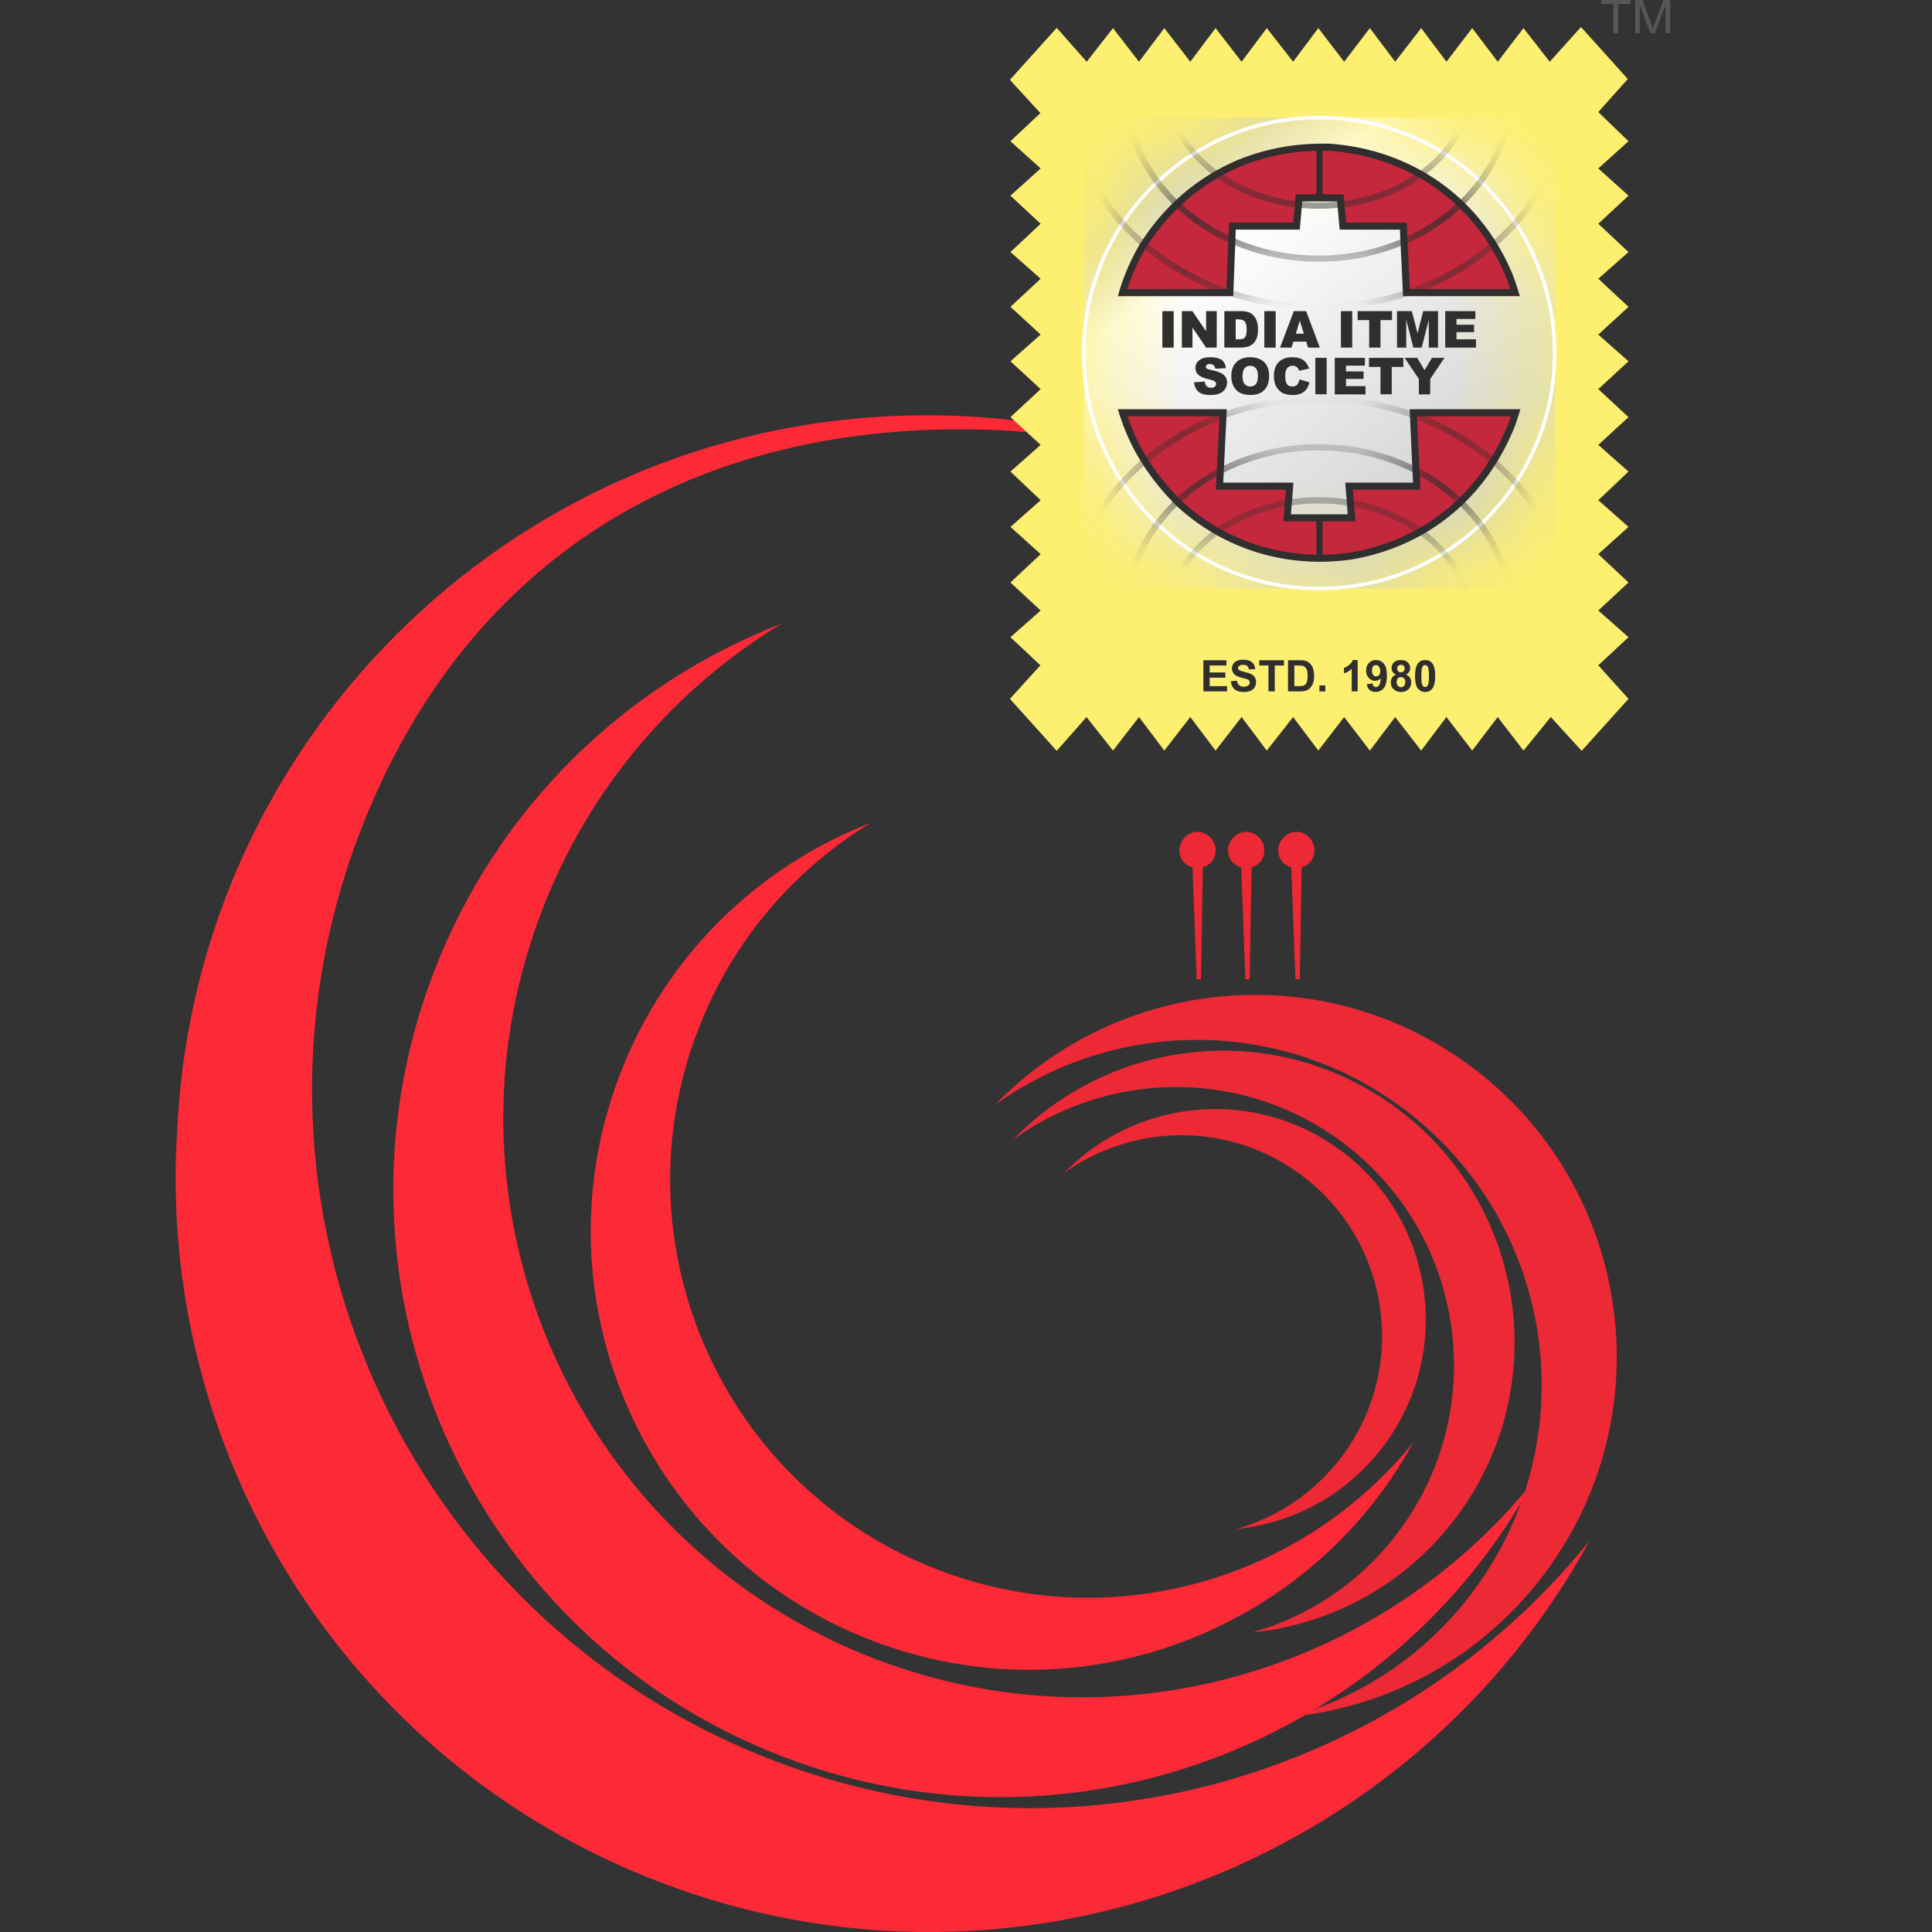 <svg width="22" height="22" viewBox="0 0 22 22" fill="none" xmlns="http://www.w3.org/2000/svg">
<rect x="0" y="0" width="22" height="22" fill="#333333" stroke="none"/>
<g clip-path="url(#clip0_810_1013)">
<path fill-rule="evenodd" clip-rule="evenodd" d="M18.099 17.547C16.073 21.25 11.573 22.982 7.519 21.434C3.909 20.055 1.768 16.5 2.02 12.834C2.245 8.32 5.977 4.729 10.547 4.729C11.741 4.729 12.879 4.975 13.911 5.418C12.987 5.076 11.989 4.888 10.946 4.888C7.717 4.888 5.248 6.469 4.093 9.492C2.482 13.711 4.598 18.439 8.817 20.05C12.211 21.346 15.934 20.23 18.099 17.547Z" fill="#FC2937"/>
<path fill-rule="evenodd" clip-rule="evenodd" d="M17.455 16.875C15.822 19.86 12.194 21.256 8.928 20.008C5.361 18.646 3.573 14.65 4.935 11.083C5.662 9.18 7.139 7.783 8.901 7.101C7.693 7.835 6.709 8.96 6.166 10.383C4.868 13.784 6.572 17.594 9.973 18.893C12.709 19.937 15.71 19.038 17.455 16.875Z" fill="#FC2937"/>
<path fill-rule="evenodd" clip-rule="evenodd" d="M16.094 16.424C14.915 18.578 12.296 19.585 9.938 18.685C7.364 17.702 6.073 14.817 7.056 12.243C7.581 10.868 8.647 9.86 9.919 9.368C9.047 9.898 8.337 10.71 7.945 11.737C7.008 14.192 8.238 16.943 10.693 17.88C12.668 18.634 14.834 17.985 16.094 16.424Z" fill="#FC2937"/>
<path fill-rule="evenodd" clip-rule="evenodd" d="M11.332 12.58C12.742 11.123 15.047 10.894 16.728 12.127C18.562 13.474 18.958 16.053 17.612 17.887C16.893 18.866 15.823 19.436 14.703 19.549C15.514 19.319 16.257 18.827 16.794 18.095C18.077 16.346 17.7 13.887 15.951 12.603C14.543 11.57 12.677 11.613 11.332 12.58Z" fill="#EC2935"/>
<path fill-rule="evenodd" clip-rule="evenodd" d="M11.541 12.973C12.678 11.799 14.536 11.614 15.89 12.608C17.369 13.693 17.688 15.772 16.603 17.25C16.023 18.04 15.161 18.498 14.258 18.59C14.912 18.404 15.51 18.008 15.943 17.418C16.978 16.008 16.673 14.026 15.264 12.991C14.13 12.159 12.625 12.194 11.541 12.973Z" fill="#EC2935"/>
<path fill-rule="evenodd" clip-rule="evenodd" d="M12.117 13.357C12.938 12.509 14.279 12.376 15.257 13.093C16.324 13.876 16.554 15.377 15.771 16.444C15.353 17.014 14.73 17.345 14.079 17.411C14.55 17.277 14.982 16.991 15.295 16.565C16.042 15.548 15.822 14.117 14.804 13.37C13.986 12.769 12.899 12.794 12.117 13.357Z" fill="#EC2935"/>
<path fill-rule="evenodd" clip-rule="evenodd" d="M14.191 9.472C14.305 9.472 14.398 9.575 14.398 9.679C14.398 9.782 14.336 9.85 14.252 9.876L14.23 11.151H14.181L14.134 9.877C14.048 9.853 13.984 9.783 13.984 9.679C13.984 9.575 14.077 9.472 14.191 9.472Z" fill="#EC2935"/>
<path fill-rule="evenodd" clip-rule="evenodd" d="M13.636 9.472C13.751 9.472 13.843 9.575 13.843 9.679C13.843 9.782 13.782 9.85 13.697 9.876L13.676 11.151H13.627L13.579 9.877C13.493 9.853 13.43 9.783 13.43 9.679C13.43 9.575 13.522 9.472 13.636 9.472Z" fill="#EC2935"/>
<path fill-rule="evenodd" clip-rule="evenodd" d="M14.761 9.472C14.876 9.472 14.968 9.575 14.968 9.679C14.968 9.782 14.907 9.85 14.822 9.876L14.801 11.151H14.751L14.704 9.877C14.618 9.853 14.555 9.783 14.555 9.679C14.555 9.575 14.647 9.472 14.761 9.472Z" fill="#EC2935"/>
<path d="M18.62 0.379V0H18.703L18.802 0.268C18.811 0.293 18.817 0.312 18.821 0.325C18.826 0.311 18.834 0.291 18.844 0.264L18.943 0H19.018V0.379H18.965V0.062L18.843 0.379H18.794L18.673 0.056V0.379H18.62ZM18.372 0.379V0.045H18.234V0H18.565V0.045H18.427V0.379H18.372Z" fill="#555658"/>
<path fill-rule="evenodd" clip-rule="evenodd" d="M15.022 7.236C15.438 7.236 15.848 7.209 16.25 7.157H13.793C14.195 7.209 14.605 7.236 15.022 7.236Z" fill="#FFC43E"/>
<path fill-rule="evenodd" clip-rule="evenodd" d="M17.647 0.703L17.348 0.32L17.055 0.703L16.764 0.32L16.471 0.703L16.183 0.32L15.887 0.703L15.599 0.32L15.306 0.703L15.012 0.32L14.725 0.703L14.425 0.32L14.138 0.703L13.842 0.32L13.554 0.703L13.258 0.32L12.97 0.703L12.674 0.32L12.374 0.703L12.033 0.317L11.5 0.909L11.847 1.288L11.506 1.608L11.85 1.918L11.506 2.228L11.85 2.548L11.506 2.87L11.85 3.174L11.506 3.494L11.85 3.81L11.506 4.114L11.85 4.431L11.506 4.75L11.85 5.066L11.506 5.37L11.85 5.696L11.506 6L11.85 6.31L11.506 6.633L11.85 6.952L11.506 7.256L11.847 7.576L11.5 7.958L12.033 8.55L12.372 8.165L12.674 8.547L12.97 8.165L13.258 8.547L13.554 8.165L13.842 8.547L14.138 8.165L14.425 8.547L14.725 8.165L15.012 8.547L15.306 8.165L15.599 8.547L15.887 8.165L16.183 8.547L16.471 8.165L16.764 8.547L17.055 8.165L17.348 8.547L17.659 8.165L18.011 8.55L18.544 7.958L18.2 7.576L18.544 7.256L18.2 6.952L18.544 6.633L18.2 6.31L18.544 6L18.2 5.696L18.544 5.37L18.2 5.066L18.544 4.75L18.2 4.431L18.544 4.114L18.2 3.81L18.544 3.494L18.2 3.174L18.544 2.87L18.2 2.548L18.544 2.228L18.2 1.918L18.544 1.608L18.2 1.276L18.536 0.9L18.003 0.308L17.647 0.703Z" fill="#FDEF70"/>
<mask id="mask0_810_1013" style="mask-type:luminance" maskUnits="userSpaceOnUse" x="12" y="1" width="6" height="6">
<path d="M15.027 1.338C16.508 1.338 17.709 2.539 17.709 4.02C17.709 5.501 16.508 6.702 15.027 6.702C13.546 6.702 12.346 5.501 12.346 4.02C12.346 2.539 13.546 1.338 15.027 1.338Z" fill="white"/>
</mask>
<g mask="url(#mask0_810_1013)">
<path d="M17.709 1.338H12.346V6.702H17.709V1.338Z" fill="url(#paint0_linear_810_1013)"/>
</g>
<path d="M16.904 2.138C16.422 1.657 15.757 1.359 15.022 1.359C14.287 1.359 13.622 1.657 13.14 2.138C12.659 2.62 12.361 3.285 12.361 4.02C12.361 4.755 12.659 5.42 13.14 5.902C13.622 6.384 14.287 6.682 15.022 6.682C15.757 6.682 16.422 6.384 16.904 5.902C17.386 5.42 17.683 4.755 17.683 4.02C17.683 3.285 17.385 2.62 16.904 2.138ZM15.022 1.319C15.768 1.319 16.443 1.621 16.932 2.11C17.421 2.599 17.723 3.274 17.723 4.02C17.723 4.766 17.421 5.442 16.932 5.93C16.443 6.419 15.768 6.722 15.022 6.722C14.276 6.722 13.601 6.419 13.112 5.93C12.623 5.442 12.32 4.766 12.32 4.02C12.32 3.274 12.623 2.599 13.112 2.11C13.601 1.621 14.276 1.319 15.022 1.319Z" fill="white"/>
<path fill-rule="evenodd" clip-rule="evenodd" d="M17.26 4.7C17.247 4.742 17.234 4.783 17.22 4.823C16.898 5.639 16.247 6.183 15.38 6.333C14.675 6.431 13.981 6.228 13.451 5.754C13.129 5.443 12.908 5.096 12.785 4.7H13.929L13.888 5.535H14.686L14.658 5.897H15.025H15.392L15.364 5.535H16.134L16.095 4.7L17.26 4.7ZM16.016 3.332L15.981 2.575H15.293L15.264 2.253H15.022H14.793L14.765 2.575H14.034L14.005 3.332H12.783C12.837 3.151 12.914 2.972 13.016 2.799C13.284 2.376 13.648 2.057 14.108 1.86C14.452 1.722 14.771 1.668 15.14 1.676C16.049 1.741 16.81 2.266 17.174 3.107C17.204 3.181 17.231 3.256 17.254 3.332H16.016Z" fill="#C5273C"/>
<mask id="mask1_810_1013" style="mask-type:luminance" maskUnits="userSpaceOnUse" x="12" y="1" width="6" height="6">
<path d="M17.256 4.7C17.243 4.742 17.23 4.783 17.216 4.824C16.894 5.639 16.243 6.184 15.376 6.333C14.671 6.432 13.977 6.229 13.447 5.755C13.126 5.443 12.904 5.096 12.781 4.7H13.925L13.884 5.536H14.682L14.654 5.897H15.021H15.388L15.36 5.536H16.13L16.091 4.7H17.256V4.7ZM16.012 3.333L15.977 2.575H15.289L15.261 2.254H15.018H14.79L14.761 2.575H14.031L14.001 3.333H12.779C12.833 3.151 12.91 2.973 13.012 2.799C13.28 2.376 13.644 2.057 14.104 1.86C14.448 1.722 14.767 1.668 15.136 1.677C16.045 1.742 16.806 2.266 17.171 3.107C17.201 3.182 17.227 3.257 17.25 3.333H16.012V3.333Z" fill="white"/>
</mask>
<g mask="url(#mask1_810_1013)">
<path d="M16.256 8.055C15.939 8.307 15.501 8.463 15.018 8.463C14.536 8.463 14.098 8.307 13.781 8.055C13.461 7.802 13.264 7.451 13.264 7.062C13.264 6.674 13.461 6.323 13.781 6.07C14.098 5.818 14.536 5.662 15.018 5.662C15.501 5.662 15.939 5.818 16.256 6.07C16.576 6.323 16.773 6.674 16.773 7.062C16.773 7.451 16.576 7.802 16.256 8.055ZM15.018 8.392C15.485 8.392 15.907 8.243 16.213 8C16.515 7.76 16.703 7.428 16.703 7.063C16.703 6.697 16.515 6.365 16.213 6.125C15.907 5.882 15.485 5.733 15.018 5.733C14.552 5.733 14.129 5.882 13.824 6.125C13.521 6.365 13.334 6.697 13.334 7.063C13.334 7.428 13.521 7.76 13.824 8C14.129 8.242 14.552 8.392 15.018 8.392Z" fill="#312E2F"/>
</g>
<mask id="mask2_810_1013" style="mask-type:luminance" maskUnits="userSpaceOnUse" x="12" y="1" width="6" height="6">
<path d="M17.256 4.7C17.243 4.742 17.23 4.783 17.216 4.824C16.894 5.639 16.243 6.184 15.376 6.333C14.671 6.432 13.977 6.229 13.447 5.755C13.126 5.443 12.904 5.096 12.781 4.7H13.925L13.884 5.536H14.682L14.654 5.897H15.021H15.388L15.36 5.536H16.13L16.091 4.7H17.256V4.7ZM16.012 3.333L15.977 2.575H15.289L15.261 2.254H15.018H14.79L14.761 2.575H14.031L14.001 3.333H12.779C12.833 3.151 12.91 2.973 13.012 2.799C13.28 2.376 13.644 2.057 14.104 1.86C14.448 1.722 14.767 1.668 15.136 1.677C16.045 1.742 16.806 2.266 17.171 3.107C17.201 3.182 17.227 3.257 17.25 3.333H16.012V3.333Z" fill="white"/>
</mask>
<g mask="url(#mask2_810_1013)">
<path d="M16.594 8.424C16.19 8.78 15.632 9 15.017 9C14.401 9 13.843 8.78 13.439 8.424C13.034 8.068 12.783 7.574 12.783 7.029C12.783 6.484 13.034 5.99 13.439 5.633C13.843 5.278 14.401 5.057 15.017 5.057C15.632 5.057 16.19 5.278 16.594 5.633C16.999 5.99 17.25 6.484 17.25 7.029C17.25 7.574 16.999 8.068 16.594 8.424ZM15.017 8.93C15.615 8.93 16.156 8.717 16.548 8.372C16.938 8.028 17.18 7.553 17.18 7.029C17.18 6.505 16.938 6.03 16.548 5.686C16.156 5.341 15.615 5.128 15.017 5.128C14.418 5.128 13.877 5.341 13.485 5.686C13.095 6.03 12.854 6.505 12.854 7.029C12.854 7.553 13.095 8.028 13.485 8.372C13.877 8.717 14.418 8.93 15.017 8.93Z" fill="#312E2F"/>
</g>
<mask id="mask3_810_1013" style="mask-type:luminance" maskUnits="userSpaceOnUse" x="12" y="1" width="6" height="6">
<path d="M17.256 4.7C17.243 4.742 17.23 4.783 17.216 4.824C16.894 5.639 16.243 6.184 15.376 6.333C14.671 6.432 13.977 6.229 13.447 5.755C13.126 5.443 12.904 5.096 12.781 4.7H13.925L13.884 5.536H14.682L14.654 5.897H15.021H15.388L15.36 5.536H16.13L16.091 4.7H17.256V4.7ZM16.012 3.333L15.977 2.575H15.289L15.261 2.254H15.018H14.79L14.761 2.575H14.031L14.001 3.333H12.779C12.833 3.151 12.91 2.973 13.012 2.799C13.28 2.376 13.644 2.057 14.104 1.86C14.448 1.722 14.767 1.668 15.136 1.677C16.045 1.742 16.806 2.266 17.171 3.107C17.201 3.182 17.227 3.257 17.25 3.333H16.012V3.333Z" fill="white"/>
</mask>
<g mask="url(#mask3_810_1013)">
<path d="M17.06 8.871C16.537 9.333 15.815 9.619 15.018 9.619C14.22 9.619 13.498 9.333 12.975 8.871C12.451 8.409 12.127 7.769 12.127 7.062C12.127 6.356 12.451 5.716 12.975 5.254C13.498 4.792 14.22 4.506 15.018 4.506C15.815 4.506 16.537 4.792 17.06 5.254C17.584 5.716 17.909 6.356 17.909 7.062C17.909 7.769 17.584 8.408 17.06 8.871ZM15.018 9.548C15.798 9.548 16.503 9.269 17.014 8.819C17.523 8.369 17.838 7.748 17.838 7.062C17.838 6.377 17.523 5.756 17.014 5.306C16.503 4.855 15.798 4.577 15.018 4.577C14.238 4.577 13.532 4.855 13.022 5.306C12.512 5.756 12.197 6.377 12.197 7.062C12.197 7.748 12.512 8.369 13.022 8.819C13.532 9.269 14.238 9.548 15.018 9.548Z" fill="#312E2F"/>
</g>
<mask id="mask4_810_1013" style="mask-type:luminance" maskUnits="userSpaceOnUse" x="12" y="1" width="6" height="6">
<path d="M17.256 4.7C17.243 4.742 17.23 4.783 17.216 4.824C16.894 5.639 16.243 6.184 15.376 6.333C14.671 6.432 13.977 6.229 13.447 5.755C13.126 5.443 12.904 5.096 12.781 4.7H13.925L13.884 5.536H14.682L14.654 5.897H15.021H15.388L15.36 5.536H16.13L16.091 4.7H17.256V4.7ZM16.012 3.333L15.977 2.575H15.289L15.261 2.254H15.018H14.79L14.761 2.575H14.031L14.001 3.333H12.779C12.833 3.151 12.91 2.973 13.012 2.799C13.28 2.376 13.644 2.057 14.104 1.86C14.448 1.722 14.767 1.668 15.136 1.677C16.045 1.742 16.806 2.266 17.171 3.107C17.201 3.182 17.227 3.257 17.25 3.333H16.012V3.333Z" fill="white"/>
</mask>
<g mask="url(#mask4_810_1013)">
<path d="M16.213 0.039C15.908 -0.204 15.485 -0.354 15.019 -0.354C14.552 -0.354 14.13 -0.204 13.824 0.039C13.521 0.279 13.334 0.611 13.334 0.976C13.334 1.342 13.521 1.673 13.824 1.914C14.13 2.156 14.552 2.306 15.019 2.306C15.485 2.306 15.908 2.156 16.213 1.914C16.516 1.674 16.703 1.342 16.703 0.976C16.703 0.611 16.516 0.279 16.213 0.039ZM15.018 -0.424C15.502 -0.424 15.939 -0.268 16.256 -0.017C16.576 0.237 16.773 0.588 16.773 0.976C16.773 1.364 16.576 1.715 16.256 1.969C15.939 2.221 15.501 2.377 15.018 2.377C14.536 2.377 14.098 2.221 13.781 1.969C13.461 1.715 13.264 1.364 13.264 0.976C13.264 0.588 13.461 0.237 13.781 -0.017C14.098 -0.268 14.536 -0.424 15.018 -0.424Z" fill="#312E2F"/>
</g>
<mask id="mask5_810_1013" style="mask-type:luminance" maskUnits="userSpaceOnUse" x="12" y="1" width="6" height="6">
<path d="M17.256 4.7C17.243 4.742 17.23 4.783 17.216 4.824C16.894 5.639 16.243 6.184 15.376 6.333C14.671 6.432 13.977 6.229 13.447 5.755C13.126 5.443 12.904 5.096 12.781 4.7H13.925L13.884 5.536H14.682L14.654 5.897H15.021H15.388L15.36 5.536H16.13L16.091 4.7H17.256V4.7ZM16.012 3.333L15.977 2.575H15.289L15.261 2.254H15.018H14.79L14.761 2.575H14.031L14.001 3.333H12.779C12.833 3.151 12.91 2.973 13.012 2.799C13.28 2.376 13.644 2.057 14.104 1.86C14.448 1.722 14.767 1.668 15.136 1.677C16.045 1.742 16.806 2.266 17.171 3.107C17.201 3.182 17.227 3.257 17.25 3.333H16.012V3.333Z" fill="white"/>
</mask>
<g mask="url(#mask5_810_1013)">
<path d="M16.548 -0.334C16.156 -0.678 15.615 -0.892 15.017 -0.892C14.418 -0.892 13.877 -0.678 13.485 -0.334C13.095 0.01 12.854 0.485 12.854 1.009C12.854 1.534 13.095 2.009 13.485 2.352C13.877 2.697 14.418 2.911 15.017 2.911C15.615 2.911 16.156 2.697 16.548 2.352C16.938 2.009 17.18 1.534 17.18 1.009C17.18 0.485 16.938 0.01 16.548 -0.334ZM15.017 -0.962C15.632 -0.962 16.19 -0.742 16.594 -0.386C16.999 -0.029 17.25 0.464 17.25 1.009C17.25 1.555 16.999 2.048 16.594 2.405C16.19 2.761 15.632 2.981 15.017 2.981C14.401 2.981 13.843 2.761 13.439 2.405C13.034 2.048 12.783 1.555 12.783 1.009C12.783 0.464 13.034 -0.029 13.439 -0.386C13.843 -0.742 14.401 -0.962 15.017 -0.962Z" fill="#312E2F"/>
</g>
<mask id="mask6_810_1013" style="mask-type:luminance" maskUnits="userSpaceOnUse" x="12" y="1" width="6" height="6">
<path d="M17.256 4.7C17.243 4.742 17.23 4.783 17.216 4.824C16.894 5.639 16.243 6.184 15.376 6.333C14.671 6.432 13.977 6.229 13.447 5.755C13.126 5.443 12.904 5.096 12.781 4.7H13.925L13.884 5.536H14.682L14.654 5.897H15.021H15.388L15.36 5.536H16.13L16.091 4.7H17.256V4.7ZM16.012 3.333L15.977 2.575H15.289L15.261 2.254H15.018H14.79L14.761 2.575H14.031L14.001 3.333H12.779C12.833 3.151 12.91 2.973 13.012 2.799C13.28 2.376 13.644 2.057 14.104 1.86C14.448 1.722 14.767 1.668 15.136 1.677C16.045 1.742 16.806 2.266 17.171 3.107C17.201 3.182 17.227 3.257 17.25 3.333H16.012V3.333Z" fill="white"/>
</mask>
<g mask="url(#mask6_810_1013)">
<path d="M17.014 -0.78C16.503 -1.231 15.798 -1.51 15.018 -1.51C14.238 -1.51 13.532 -1.231 13.022 -0.78C12.512 -0.331 12.197 0.29 12.197 0.976C12.197 1.662 12.512 2.283 13.022 2.732C13.532 3.183 14.238 3.462 15.018 3.462C15.798 3.462 16.503 3.183 17.014 2.732C17.523 2.283 17.838 1.662 17.838 0.976C17.838 0.29 17.523 -0.331 17.014 -0.78ZM15.018 -1.58C15.815 -1.58 16.537 -1.295 17.06 -0.833C17.584 -0.37 17.909 0.269 17.909 0.976C17.909 1.683 17.584 2.322 17.06 2.785C16.537 3.246 15.815 3.532 15.018 3.532C14.22 3.532 13.498 3.246 12.975 2.785C12.451 2.322 12.127 1.683 12.127 0.976C12.127 0.269 12.451 -0.37 12.975 -0.833C13.498 -1.294 14.22 -1.58 15.018 -1.58Z" fill="#312E2F"/>
</g>
<path d="M17.201 4.75L17.204 4.74H16.136L16.174 5.576H15.405L15.434 5.937H14.614L14.642 5.576H13.845L13.886 4.74H12.839C12.898 4.915 12.976 5.081 13.076 5.238C13.185 5.41 13.319 5.572 13.477 5.726C13.736 5.957 14.036 6.123 14.356 6.219C14.68 6.316 15.024 6.342 15.372 6.293C15.797 6.22 16.168 6.051 16.474 5.8C16.781 5.548 17.022 5.212 17.181 4.809C17.188 4.789 17.195 4.769 17.201 4.75ZM17.297 4.712C17.291 4.731 17.285 4.751 17.277 4.775C17.27 4.797 17.263 4.818 17.256 4.837L17.256 4.838C17.092 5.254 16.843 5.601 16.524 5.862C16.208 6.122 15.824 6.297 15.386 6.372L15.384 6.372C15.025 6.423 14.668 6.396 14.333 6.296C14.001 6.196 13.691 6.024 13.423 5.784L13.421 5.783C13.259 5.625 13.121 5.458 13.008 5.28C12.895 5.103 12.808 4.913 12.745 4.712L12.729 4.66H13.97L13.929 5.496H14.729L14.7 5.857H15.347L15.319 5.496H16.09L16.052 4.66H17.312L17.297 4.712ZM16.02 2.574L16.053 3.292H17.198C17.191 3.272 17.185 3.252 17.178 3.232C17.165 3.196 17.151 3.159 17.136 3.122C16.958 2.711 16.683 2.377 16.342 2.137C15.998 1.895 15.585 1.749 15.136 1.717C14.955 1.712 14.786 1.724 14.62 1.753C14.454 1.782 14.291 1.829 14.122 1.897C13.898 1.993 13.697 2.119 13.519 2.272C13.338 2.427 13.181 2.611 13.049 2.821C12.999 2.905 12.956 2.99 12.918 3.076C12.887 3.148 12.86 3.22 12.837 3.292H13.966L13.995 2.535H14.727L14.755 2.213H15.3L15.328 2.535H16.018L16.02 2.574ZM15.975 3.334L15.941 2.615H15.255L15.226 2.294H14.829L14.801 2.615H14.072L14.043 3.373H12.729L12.744 3.321C12.771 3.228 12.805 3.136 12.845 3.044C12.884 2.955 12.929 2.866 12.98 2.779L12.981 2.778C13.118 2.561 13.28 2.372 13.467 2.211C13.651 2.053 13.859 1.923 14.091 1.823L14.092 1.823C14.267 1.752 14.435 1.704 14.607 1.674C14.778 1.644 14.953 1.632 15.14 1.636H15.142C15.606 1.669 16.032 1.821 16.389 2.071C16.742 2.319 17.026 2.665 17.21 3.091L17.211 3.092C17.226 3.129 17.24 3.167 17.254 3.206C17.267 3.245 17.28 3.283 17.291 3.321L17.307 3.372H15.977L15.975 3.334Z" fill="#312E2F"/>
<path d="M15.995 4.075H16.138L16.222 4.215L16.306 4.075H16.448L16.286 4.316V4.491H16.157V4.316L15.995 4.075ZM15.589 4.075H15.98V4.178H15.848V4.49H15.72V4.178H15.589V4.075ZM15.199 4.075H15.542V4.164H15.327V4.23H15.527V4.315H15.327V4.397H15.549V4.491H15.199V4.075ZM14.978 4.075H15.107V4.49H14.978V4.075ZM14.798 4.32L14.911 4.354C14.903 4.386 14.891 4.412 14.875 4.434C14.859 4.455 14.839 4.471 14.814 4.481C14.79 4.492 14.76 4.498 14.722 4.498C14.677 4.498 14.64 4.491 14.611 4.478C14.583 4.465 14.558 4.442 14.537 4.409C14.516 4.376 14.506 4.333 14.506 4.282C14.506 4.213 14.524 4.16 14.561 4.123C14.598 4.086 14.649 4.068 14.716 4.068C14.769 4.068 14.81 4.079 14.84 4.1C14.87 4.121 14.892 4.153 14.907 4.197L14.793 4.222C14.789 4.21 14.785 4.201 14.781 4.195C14.774 4.185 14.765 4.177 14.755 4.172C14.744 4.167 14.733 4.164 14.72 4.164C14.69 4.164 14.668 4.176 14.653 4.199C14.641 4.217 14.635 4.244 14.635 4.281C14.635 4.327 14.642 4.359 14.656 4.376C14.67 4.393 14.69 4.401 14.715 4.401C14.74 4.401 14.758 4.394 14.771 4.381C14.783 4.367 14.792 4.347 14.798 4.32ZM14.149 4.283C14.149 4.325 14.157 4.355 14.173 4.374C14.189 4.392 14.21 4.401 14.237 4.401C14.264 4.401 14.286 4.392 14.301 4.374C14.316 4.356 14.324 4.324 14.324 4.278C14.324 4.238 14.316 4.21 14.3 4.192C14.284 4.174 14.263 4.165 14.236 4.165C14.21 4.165 14.189 4.174 14.173 4.192C14.157 4.211 14.149 4.241 14.149 4.283ZM14.021 4.283C14.021 4.215 14.04 4.162 14.078 4.125C14.116 4.087 14.168 4.068 14.236 4.068C14.305 4.068 14.358 4.087 14.396 4.124C14.433 4.161 14.452 4.213 14.452 4.28C14.452 4.328 14.444 4.368 14.427 4.399C14.411 4.43 14.387 4.454 14.357 4.472C14.325 4.489 14.287 4.498 14.241 4.498C14.194 4.498 14.155 4.49 14.124 4.475C14.094 4.46 14.069 4.437 14.05 4.404C14.031 4.372 14.021 4.332 14.021 4.283ZM13.596 4.353L13.718 4.345C13.721 4.365 13.726 4.38 13.734 4.391C13.748 4.407 13.766 4.416 13.791 4.416C13.809 4.416 13.823 4.411 13.833 4.403C13.843 4.394 13.848 4.384 13.848 4.373C13.848 4.362 13.844 4.353 13.834 4.344C13.825 4.336 13.803 4.328 13.769 4.32C13.712 4.307 13.672 4.291 13.648 4.27C13.624 4.249 13.612 4.222 13.612 4.189C13.612 4.168 13.618 4.148 13.63 4.129C13.643 4.11 13.662 4.095 13.686 4.084C13.711 4.073 13.745 4.068 13.789 4.068C13.842 4.068 13.882 4.078 13.91 4.098C13.938 4.118 13.954 4.149 13.96 4.192L13.839 4.199C13.836 4.18 13.829 4.167 13.819 4.158C13.808 4.15 13.794 4.145 13.776 4.145C13.761 4.145 13.75 4.149 13.742 4.155C13.735 4.161 13.731 4.169 13.731 4.178C13.731 4.185 13.734 4.191 13.74 4.196C13.746 4.201 13.76 4.206 13.783 4.211C13.839 4.223 13.879 4.235 13.903 4.248C13.928 4.26 13.945 4.276 13.957 4.294C13.968 4.312 13.973 4.333 13.973 4.355C13.973 4.382 13.966 4.407 13.951 4.429C13.936 4.452 13.916 4.469 13.889 4.48C13.863 4.492 13.83 4.498 13.789 4.498C13.719 4.498 13.67 4.484 13.643 4.457C13.615 4.429 13.6 4.395 13.596 4.353ZM16.457 3.543H16.8V3.632H16.585V3.698H16.785V3.782H16.585V3.864H16.807V3.958H16.457V3.543ZM15.908 3.543H16.077L16.142 3.796L16.206 3.543H16.375V3.958H16.27V3.641L16.189 3.958H16.094L16.013 3.641V3.958H15.908V3.543H15.908ZM15.46 3.543H15.851V3.645H15.72V3.958H15.591V3.645H15.46V3.543ZM15.269 3.543H15.398V3.958H15.269V3.543ZM14.847 3.8L14.801 3.651L14.756 3.8H14.847ZM14.874 3.89H14.728L14.707 3.958H14.576L14.733 3.543H14.873L15.029 3.958H14.895L14.874 3.89ZM14.397 3.543H14.526V3.958H14.397V3.543ZM14.071 3.637V3.864H14.102C14.129 3.864 14.148 3.861 14.16 3.855C14.171 3.849 14.18 3.838 14.186 3.824C14.193 3.809 14.196 3.785 14.196 3.751C14.196 3.707 14.189 3.677 14.174 3.661C14.16 3.645 14.136 3.637 14.103 3.637H14.071ZM13.942 3.543H14.133C14.171 3.543 14.201 3.548 14.225 3.558C14.248 3.568 14.267 3.583 14.282 3.602C14.297 3.621 14.308 3.643 14.315 3.669C14.322 3.694 14.325 3.721 14.325 3.749C14.325 3.794 14.32 3.828 14.31 3.852C14.3 3.877 14.286 3.897 14.268 3.914C14.25 3.931 14.23 3.942 14.21 3.947C14.182 3.955 14.156 3.958 14.133 3.958H13.942V3.543ZM13.458 3.543H13.578L13.734 3.772V3.543H13.855V3.958H13.734L13.579 3.73V3.958H13.458V3.543ZM13.236 3.543H13.365V3.958H13.236V3.543Z" fill="#312E2F"/>
<path d="M15.06 1.676H14.99V2.27H15.06V1.676Z" fill="#312E2F"/>
<path d="M15.06 5.897H14.99V6.358H15.06V5.897Z" fill="#312E2F"/>
<path d="M16.228 7.573C16.22 7.573 16.213 7.575 16.206 7.581C16.2 7.586 16.195 7.595 16.192 7.609C16.187 7.626 16.185 7.656 16.185 7.698C16.185 7.74 16.187 7.768 16.191 7.784C16.195 7.8 16.2 7.81 16.206 7.815C16.213 7.82 16.22 7.823 16.228 7.823C16.236 7.823 16.244 7.82 16.25 7.815C16.256 7.81 16.261 7.8 16.265 7.787C16.269 7.769 16.272 7.74 16.272 7.698C16.272 7.656 16.269 7.628 16.265 7.612C16.261 7.596 16.256 7.586 16.25 7.581C16.243 7.575 16.236 7.573 16.228 7.573ZM16.228 7.516C16.263 7.516 16.289 7.528 16.309 7.553C16.332 7.582 16.343 7.63 16.343 7.698C16.343 7.765 16.332 7.814 16.308 7.843C16.289 7.867 16.263 7.88 16.228 7.88C16.194 7.88 16.166 7.866 16.145 7.84C16.123 7.813 16.113 7.765 16.113 7.697C16.113 7.63 16.125 7.582 16.148 7.552C16.167 7.528 16.194 7.516 16.228 7.516ZM15.904 7.765C15.904 7.784 15.908 7.799 15.918 7.809C15.928 7.82 15.94 7.825 15.954 7.825C15.968 7.825 15.979 7.82 15.989 7.81C15.998 7.8 16.002 7.785 16.002 7.766C16.002 7.749 15.998 7.735 15.988 7.725C15.979 7.715 15.967 7.71 15.953 7.71C15.936 7.71 15.924 7.716 15.916 7.727C15.908 7.739 15.904 7.751 15.904 7.765ZM15.91 7.613C15.91 7.626 15.914 7.637 15.922 7.644C15.929 7.652 15.939 7.656 15.952 7.656C15.965 7.656 15.975 7.652 15.983 7.644C15.991 7.637 15.995 7.626 15.995 7.612C15.995 7.6 15.991 7.589 15.983 7.582C15.976 7.574 15.965 7.57 15.953 7.57C15.94 7.57 15.93 7.574 15.922 7.582C15.914 7.59 15.91 7.6 15.91 7.613ZM15.896 7.681C15.878 7.674 15.866 7.663 15.858 7.65C15.85 7.637 15.846 7.623 15.846 7.608C15.846 7.581 15.855 7.559 15.873 7.542C15.892 7.525 15.918 7.516 15.952 7.516C15.986 7.516 16.012 7.525 16.03 7.542C16.049 7.559 16.058 7.581 16.058 7.608C16.058 7.624 16.054 7.639 16.046 7.652C16.037 7.664 16.025 7.674 16.01 7.681C16.029 7.689 16.044 7.701 16.055 7.716C16.065 7.731 16.07 7.749 16.07 7.769C16.07 7.801 16.06 7.828 16.039 7.849C16.018 7.869 15.99 7.88 15.956 7.88C15.923 7.88 15.896 7.871 15.875 7.854C15.85 7.834 15.837 7.806 15.837 7.771C15.837 7.752 15.842 7.735 15.851 7.718C15.861 7.702 15.875 7.69 15.896 7.681ZM15.717 7.642C15.717 7.62 15.712 7.603 15.702 7.591C15.692 7.579 15.68 7.573 15.667 7.573C15.655 7.573 15.644 7.578 15.636 7.587C15.627 7.597 15.623 7.614 15.623 7.636C15.623 7.659 15.628 7.676 15.637 7.686C15.646 7.697 15.657 7.702 15.671 7.702C15.684 7.702 15.695 7.697 15.704 7.687C15.713 7.677 15.717 7.662 15.717 7.642ZM15.564 7.791L15.63 7.783C15.631 7.797 15.636 7.807 15.642 7.813C15.649 7.82 15.658 7.823 15.669 7.823C15.683 7.823 15.695 7.816 15.704 7.803C15.714 7.79 15.72 7.763 15.723 7.723C15.706 7.743 15.685 7.753 15.659 7.753C15.631 7.753 15.607 7.742 15.587 7.72C15.566 7.699 15.556 7.671 15.556 7.636C15.556 7.6 15.567 7.571 15.588 7.549C15.61 7.527 15.637 7.516 15.67 7.516C15.706 7.516 15.736 7.53 15.759 7.558C15.782 7.586 15.793 7.632 15.793 7.696C15.793 7.76 15.781 7.807 15.757 7.836C15.733 7.865 15.702 7.879 15.664 7.879C15.636 7.879 15.614 7.872 15.596 7.857C15.58 7.842 15.569 7.82 15.564 7.791ZM15.46 7.873H15.392V7.616C15.367 7.639 15.338 7.657 15.304 7.668V7.606C15.322 7.6 15.341 7.589 15.362 7.573C15.383 7.556 15.397 7.538 15.404 7.516H15.46V7.873ZM15.024 7.873V7.805H15.092V7.873H15.024ZM14.739 7.578V7.813H14.793C14.813 7.813 14.827 7.812 14.836 7.81C14.847 7.807 14.857 7.802 14.865 7.795C14.872 7.788 14.878 7.777 14.883 7.761C14.888 7.745 14.89 7.723 14.89 7.696C14.89 7.668 14.888 7.647 14.883 7.633C14.878 7.618 14.872 7.607 14.863 7.598C14.854 7.59 14.843 7.584 14.83 7.581C14.82 7.579 14.8 7.578 14.771 7.578L14.739 7.578ZM14.667 7.518H14.798C14.828 7.518 14.85 7.52 14.866 7.525C14.886 7.531 14.904 7.542 14.919 7.558C14.934 7.573 14.945 7.592 14.953 7.615C14.96 7.638 14.964 7.666 14.964 7.699C14.964 7.728 14.961 7.753 14.954 7.775C14.945 7.8 14.932 7.821 14.916 7.837C14.903 7.849 14.886 7.859 14.865 7.866C14.85 7.871 14.829 7.873 14.802 7.873H14.667V7.518ZM14.444 7.873V7.578H14.339V7.518H14.621V7.578H14.516V7.873H14.444ZM14.015 7.758L14.085 7.751C14.089 7.775 14.097 7.792 14.11 7.803C14.123 7.814 14.14 7.819 14.162 7.819C14.185 7.819 14.203 7.814 14.214 7.805C14.226 7.795 14.232 7.783 14.232 7.77C14.232 7.762 14.229 7.755 14.224 7.749C14.219 7.743 14.211 7.738 14.198 7.733C14.19 7.73 14.171 7.725 14.141 7.718C14.103 7.708 14.076 7.697 14.061 7.683C14.039 7.663 14.028 7.639 14.028 7.611C14.028 7.593 14.034 7.576 14.044 7.56C14.054 7.544 14.069 7.532 14.088 7.524C14.107 7.516 14.13 7.512 14.158 7.512C14.202 7.512 14.235 7.522 14.258 7.541C14.28 7.561 14.292 7.587 14.293 7.62L14.221 7.623C14.218 7.604 14.212 7.591 14.202 7.583C14.192 7.575 14.177 7.571 14.157 7.571C14.136 7.571 14.12 7.575 14.108 7.584C14.101 7.59 14.097 7.597 14.097 7.606C14.097 7.615 14.1 7.622 14.107 7.628C14.116 7.636 14.138 7.643 14.173 7.652C14.208 7.66 14.233 7.669 14.25 7.677C14.267 7.686 14.28 7.698 14.289 7.713C14.299 7.729 14.303 7.748 14.303 7.77C14.303 7.79 14.298 7.809 14.287 7.827C14.275 7.845 14.259 7.858 14.239 7.867C14.218 7.875 14.192 7.88 14.161 7.88C14.117 7.88 14.082 7.869 14.058 7.849C14.034 7.828 14.02 7.798 14.015 7.758ZM13.703 7.873V7.518H13.966V7.578H13.775V7.657H13.953V7.717H13.775V7.813H13.973V7.873H13.703Z" fill="#312E2F"/>
</g>
<defs>
<linearGradient id="paint0_linear_810_1013" x1="16.654" y1="6.143" x2="13.465" y2="1.98" gradientUnits="userSpaceOnUse">
<stop stop-color="#CCCECF"/>
<stop offset="0.83" stop-color="white"/>
<stop offset="1" stop-color="#CCCECF"/>
</linearGradient>
<clipPath id="clip0_810_1013">
<rect width="22" height="22" fill="white"/>
</clipPath>
</defs>
</svg>

